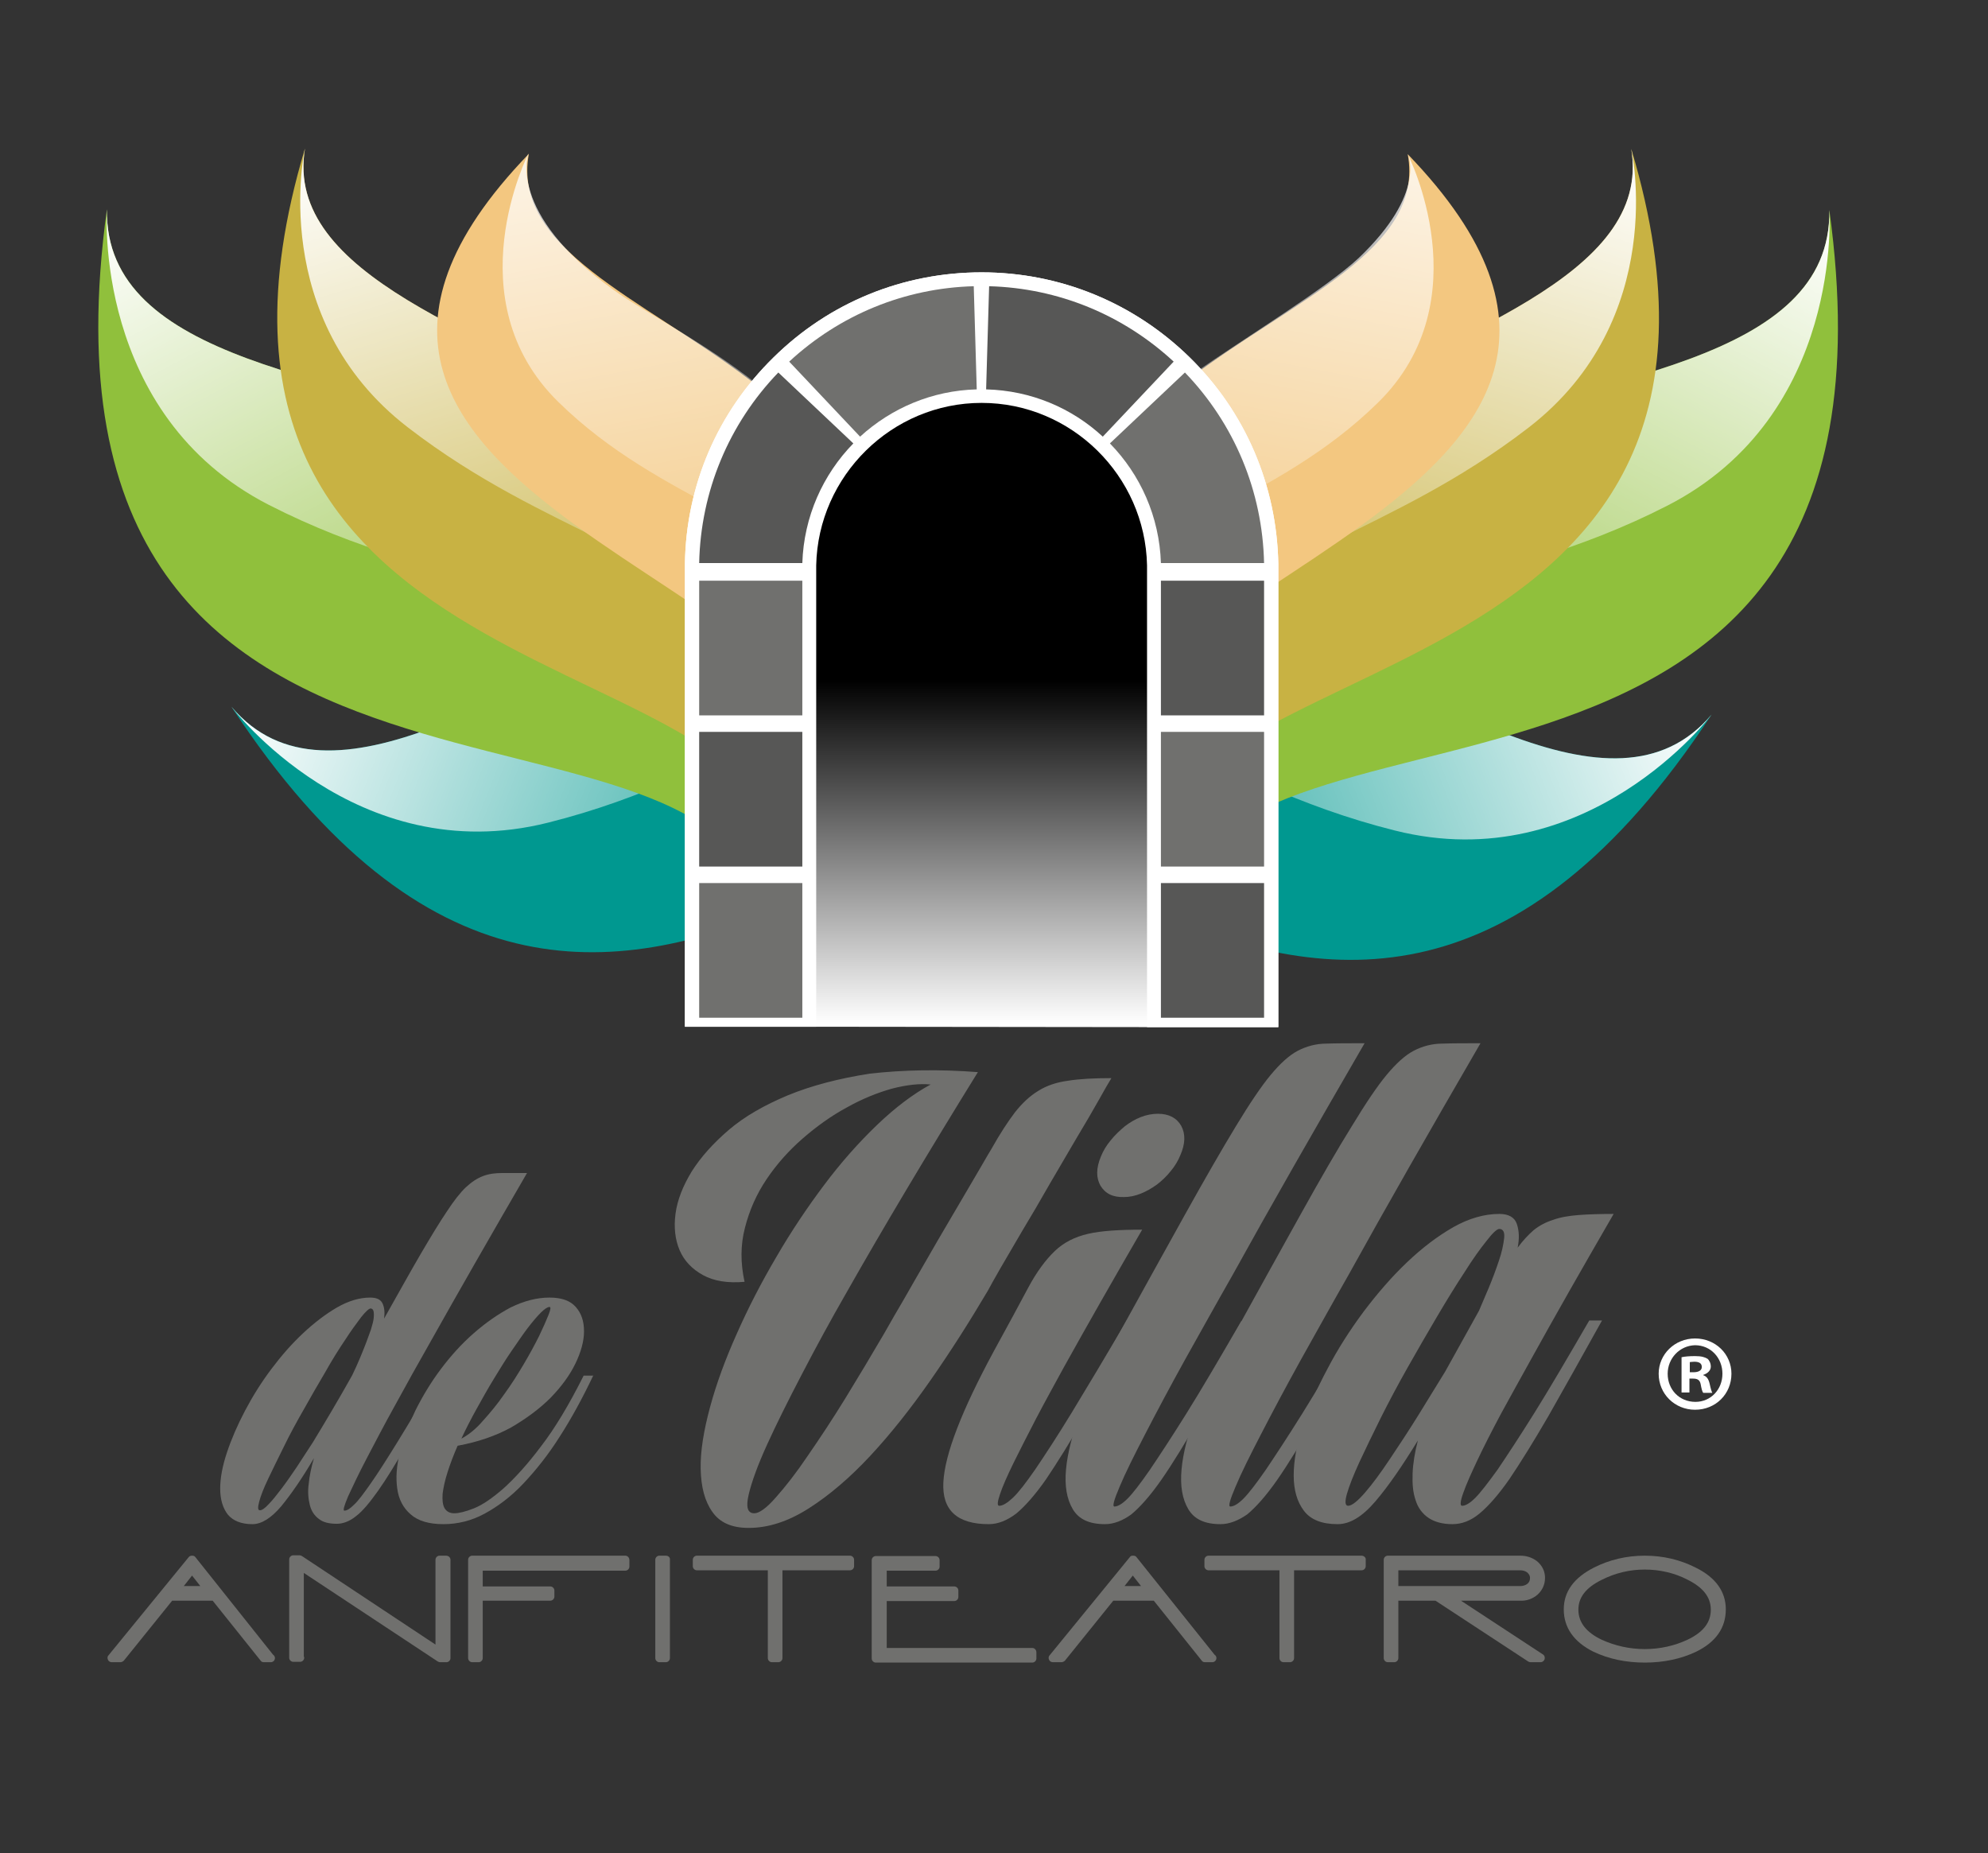 <?xml version="1.0" encoding="utf-8"?>
<!-- Generator: Adobe Illustrator 25.4.1, SVG Export Plug-In . SVG Version: 6.00 Build 0)  -->
<svg version="1.1" id="Layer_1" xmlns="http://www.w3.org/2000/svg" xmlns:xlink="http://www.w3.org/1999/xlink" x="0px" y="0px"
	 viewBox="0 0 530 494" style="enable-background:new 0 0 530 494;" xml:space="preserve">
<rect x="0" y="0" width="530" height="494" fill="#333333" stroke="none"/>
<style type="text/css">
	.st0{display:none;fill:#1F1F1E;}
	.st1{fill:#FFFFFF;}
	.st2{fill:#009890;}
	
		.st3{clip-path:url(#SVGID_00000143594188324275416970000003180723497162905277_);fill:url(#SVGID_00000128451462322891678800000002726214272850059149_);}
	.st4{fill:#90C03C;}
	
		.st5{clip-path:url(#SVGID_00000063610606159545069100000011923754177654506881_);fill:url(#SVGID_00000122684199823137587840000018444031300968180379_);}
	.st6{fill:#C8B243;}
	
		.st7{clip-path:url(#SVGID_00000061468010265035137880000017990016117900298418_);fill:url(#SVGID_00000136387620158833705170000002709053231265612464_);}
	.st8{fill:#F3C780;}
	.st9{opacity:0.8;fill:url(#SVGID_00000122708153144773257180000015604664319055951778_);}
	
		.st10{clip-path:url(#SVGID_00000119117730081700887430000013986899498661903278_);fill:url(#SVGID_00000110452700702076123900000007818914248654868638_);}
	
		.st11{clip-path:url(#SVGID_00000162335196442705681590000012180649313813687949_);fill:url(#SVGID_00000162334923005866131560000009927989537443664029_);}
	
		.st12{clip-path:url(#SVGID_00000050664120814897066900000009637623036715652748_);fill:url(#SVGID_00000136407034824985801300000007316278090586093981_);}
	.st13{opacity:0.8;fill:url(#SVGID_00000055696830372594594410000013944803130203521212_);}
	.st14{fill:#70706E;}
	.st15{fill:#575756;}
	.st16{fill:url(#SVGID_00000005238275929873908550000004144747279391153325_);}
</style>
<rect x="-23.5" y="-20.4" class="st0" width="579.9" height="531.8"/>
<g>
	<path class="st1" d="M461.6,366.2c0,5.4-4.2,9.6-9.7,9.6c-5.4,0-9.7-4.2-9.7-9.6c0-5.2,4.3-9.4,9.7-9.4
		C457.4,356.8,461.6,361,461.6,366.2z M444.6,366.2c0,4.2,3.1,7.5,7.4,7.5c4.1,0,7.2-3.3,7.2-7.5s-3.1-7.6-7.3-7.6
		C447.8,358.7,444.6,362.1,444.6,366.2z M450.5,371.2h-2.2v-9.4c0.9-0.2,2.1-0.3,3.6-0.3c1.8,0,2.6,0.3,3.3,0.7
		c0.5,0.4,0.9,1.2,0.9,2.1c0,1-0.8,1.8-2,2.2v0.1c0.9,0.3,1.4,1,1.7,2.3c0.3,1.4,0.5,2,0.7,2.4h-2.4c-0.3-0.3-0.5-1.2-0.7-2.3
		c-0.2-1-0.7-1.5-2-1.5h-1v3.7H450.5z M450.5,365.8h1c1.2,0,2.2-0.4,2.2-1.4c0-0.9-0.6-1.4-2-1.4c-0.6,0-1,0.1-1.2,0.1V365.8z"/>
</g>
<g>
	<g>
		<g>
			<g>
				<g>
					<g>
						<g>
							<g>
								<path class="st2" d="M61.7,188.4c52.2,61.7,201.2-150.4,256,28C265.7,166.2,164,344.2,61.7,188.4z"/>
								<g>
									<defs>
										<path id="SVGID_1_" d="M61.7,188.4c52.2,61.7,201.2-150.4,256,28C265.7,166.2,164,344.2,61.7,188.4z"/>
									</defs>
									<clipPath id="SVGID_00000011003633416372417000000012362482686882278280_">
										<use xlink:href="#SVGID_1_"  style="overflow:visible;"/>
									</clipPath>
									
										<linearGradient id="SVGID_00000005985522346709182600000012990707324200809111_" gradientUnits="userSpaceOnUse" x1="56.244" y1="140.355" x2="246.558" y2="140.355" gradientTransform="matrix(0.932 0.363 -0.363 0.932 77.519 -7.173)">
										<stop  offset="4.784690e-03" style="stop-color:#FFFFFF"/>
										<stop  offset="0.141" style="stop-color:#FFFFFF;stop-opacity:0.864"/>
										<stop  offset="1" style="stop-color:#FFFFFF;stop-opacity:0"/>
									</linearGradient>
									
										<path style="clip-path:url(#SVGID_00000011003633416372417000000012362482686882278280_);fill:url(#SVGID_00000005985522346709182600000012990707324200809111_);" d="
										M61.7,188.4c0,0,33.1,43.8,84.4,30.9c51.3-12.8,78.1-42.2,110.6-36.7c32.5,5.5,16.4-74.4-86.4-18.9
										C87.5,208.5,61.7,188.4,61.7,188.4z"/>
								</g>
							</g>
							<g>
								<path class="st4" d="M28.5,55.8C27.2,136.6,278.9,75,202.9,245.3C196.8,173.3,3.1,240.4,28.5,55.8z"/>
								<g>
									<defs>
										<path id="SVGID_00000150796422483336492840000007327360795446865823_" d="M28.5,55.8C27.2,136.6,278.9,75,202.9,245.3
											C196.8,173.3,3.1,240.4,28.5,55.8z"/>
									</defs>
									<clipPath id="SVGID_00000005959053504878779590000008764899057142569614_">
										<use xlink:href="#SVGID_00000150796422483336492840000007327360795446865823_"  style="overflow:visible;"/>
									</clipPath>
									
										<linearGradient id="SVGID_00000076571328536977316210000006846666884964662403_" gradientUnits="userSpaceOnUse" x1="-129.904" y1="343.299" x2="60.398" y2="343.299" gradientTransform="matrix(0.463 0.886 -0.886 0.463 435.246 -9.963)">
										<stop  offset="4.784690e-03" style="stop-color:#FFFFFF"/>
										<stop  offset="0.141" style="stop-color:#FFFFFF;stop-opacity:0.864"/>
										<stop  offset="1" style="stop-color:#FFFFFF;stop-opacity:0"/>
									</linearGradient>
									
										<path style="clip-path:url(#SVGID_00000005959053504878779590000008764899057142569614_);fill:url(#SVGID_00000076571328536977316210000006846666884964662403_);" d="
										M28.5,55.8c0,0-3.9,54.7,43.2,78.8c47.1,24.1,86.6,19.6,107.4,45.1c20.8,25.6,61.3-45.2-52.6-71.1
										C34.7,87.9,28.5,55.8,28.5,55.8z"/>
								</g>
							</g>
							<g>
								<path class="st6" d="M81.3,39.6C70.1,107.3,295,102.4,208.1,231.5C211.8,169.8,36.3,190.1,81.3,39.6z"/>
								<g>
									<defs>
										<path id="SVGID_00000173877502804467310140000015284511378794688168_" d="M81.3,39.6C70.1,107.3,295,102.4,208.1,231.5
											C211.8,169.8,36.3,190.1,81.3,39.6z"/>
									</defs>
									<clipPath id="SVGID_00000067918371287959519860000011597406977072556195_">
										<use xlink:href="#SVGID_00000173877502804467310140000015284511378794688168_"  style="overflow:visible;"/>
									</clipPath>
									
										<linearGradient id="SVGID_00000038400289561351007790000004653587413597183166_" gradientUnits="userSpaceOnUse" x1="-104.894" y1="362.117" x2="65.15" y2="362.117" gradientTransform="matrix(0.296 0.955 -0.955 0.296 499.987 19.663)">
										<stop  offset="4.784690e-03" style="stop-color:#FFFFFF"/>
										<stop  offset="0.141" style="stop-color:#FFFFFF;stop-opacity:0.864"/>
										<stop  offset="1" style="stop-color:#FFFFFF;stop-opacity:0"/>
									</linearGradient>
									
										<path style="clip-path:url(#SVGID_00000067918371287959519860000011597406977072556195_);fill:url(#SVGID_00000038400289561351007790000004653587413597183166_);" d="
										M81.3,39.6c0,0-10.2,45.3,27.4,74.3c37.6,29,72.2,32.6,87,58c14.8,25.4,58.6-26.6-36.5-69.6C82.7,67.7,81.3,39.6,81.3,39.6
										z"/>
								</g>
							</g>
							<g>
								<path class="st8" d="M220.5,210.7c16-54.9-168.7-77.3-79.5-169.7C131.7,91.5,279.3,93.5,220.5,210.7z"/>
								
									<linearGradient id="SVGID_00000106113680856582307600000013281589029862757054_" gradientUnits="userSpaceOnUse" x1="-67.223" y1="350.729" x2="75.439" y2="350.729" gradientTransform="matrix(0.185 0.983 -0.983 0.185 529.415 36.309)">
									<stop  offset="4.784690e-03" style="stop-color:#FFFFFF"/>
									<stop  offset="0.141" style="stop-color:#FFFFFF;stop-opacity:0.864"/>
									<stop  offset="1" style="stop-color:#FFFFFF;stop-opacity:0"/>
								</linearGradient>
								<path style="opacity:0.8;fill:url(#SVGID_00000106113680856582307600000013281589029862757054_);" d="M140.9,40.9
									c0,0-19.9,38.9,7.9,66.2c27.8,27.3,61.3,31.2,70.9,53.4c9.5,22.2,49.9-0.5-15.2-55.9c-13.6-11.6-32.3-21.1-40.9-27.3
									C134.8,56.6,140.9,40.9,140.9,40.9z"/>
							</g>
						</g>
						<g>
							<g>
								<g>
									<path class="st2" d="M456.3,190.5c-52.2,61.7-201.2-150.4-256,28C252.2,168.2,353.9,346.2,456.3,190.5z"/>
									<g>
										<defs>
											<path id="SVGID_00000159445695753780051980000003889767324939312814_" d="M456.3,190.5c-52.2,61.7-201.2-150.4-256,28
												C252.2,168.2,353.9,346.2,456.3,190.5z"/>
										</defs>
										<clipPath id="SVGID_00000075139140082446603430000013197932021777974929_">
											<use xlink:href="#SVGID_00000159445695753780051980000003889767324939312814_"  style="overflow:visible;"/>
										</clipPath>
										
											<linearGradient id="SVGID_00000145757111663975581310000018402632926830642596_" gradientUnits="userSpaceOnUse" x1="300.68" y1="47.343" x2="490.997" y2="47.343" gradientTransform="matrix(-0.932 0.363 0.363 0.932 701.942 -7.173)">
											<stop  offset="4.784690e-03" style="stop-color:#FFFFFF"/>
											<stop  offset="0.141" style="stop-color:#FFFFFF;stop-opacity:0.864"/>
											<stop  offset="1" style="stop-color:#FFFFFF;stop-opacity:0"/>
										</linearGradient>
										
											<path style="clip-path:url(#SVGID_00000075139140082446603430000013197932021777974929_);fill:url(#SVGID_00000145757111663975581310000018402632926830642596_);" d="
											M456.3,190.5c0,0-33.1,43.8-84.4,30.9c-51.3-12.8-78.1-42.2-110.6-36.7c-32.5,5.5-16.4-74.4,86.4-18.9
											C430.5,210.5,456.3,190.5,456.3,190.5z"/>
									</g>
								</g>
								<g>
									<path class="st4" d="M487.7,56c1.3,80.8-250.4,19.1-174.3,189.5C319.4,173.5,513.1,240.5,487.7,56z"/>
									<g>
										<defs>
											<path id="SVGID_00000160183648515321152170000004976232787512869557_" d="M487.7,56c1.3,80.8-250.4,19.1-174.3,189.5
												C319.4,173.5,513.1,240.5,487.7,56z"/>
										</defs>
										<clipPath id="SVGID_00000042725808964532935140000014576989395076027300_">
											<use xlink:href="#SVGID_00000160183648515321152170000004976232787512869557_"  style="overflow:visible;"/>
										</clipPath>
										
											<linearGradient id="SVGID_00000165955450849629713400000005649776536416192408_" gradientUnits="userSpaceOnUse" x1="-383.526" y1="629.606" x2="-193.224" y2="629.606" gradientTransform="matrix(-0.463 0.886 0.886 0.463 -290.208 82.512)">
											<stop  offset="4.784690e-03" style="stop-color:#FFFFFF"/>
											<stop  offset="0.141" style="stop-color:#FFFFFF;stop-opacity:0.864"/>
											<stop  offset="1" style="stop-color:#FFFFFF;stop-opacity:0"/>
										</linearGradient>
										
											<path style="clip-path:url(#SVGID_00000042725808964532935140000014576989395076027300_);fill:url(#SVGID_00000165955450849629713400000005649776536416192408_);" d="
											M487.7,56c0,0,3.9,54.7-43.2,78.8c-47.1,24.1-86.6,19.6-107.4,45.1c-20.8,25.6-61.3-45.2,52.6-71.1
											C481.5,88,487.7,56,487.7,56z"/>
									</g>
								</g>
								<g>
									<path class="st6" d="M434.9,39.7c11.2,67.7-213.7,62.8-126.8,191.9C304.4,169.9,479.9,190.2,434.9,39.7z"/>
									<g>
										<defs>
											<path id="SVGID_00000119095197345760098880000015733981579453301647_" d="M434.9,39.7c11.2,67.7-213.7,62.8-126.8,191.9
												C304.4,169.9,479.9,190.2,434.9,39.7z"/>
										</defs>
										<clipPath id="SVGID_00000018197330341408514110000005517588473024599727_">
											<use xlink:href="#SVGID_00000119095197345760098880000015733981579453301647_"  style="overflow:visible;"/>
										</clipPath>
										
											<linearGradient id="SVGID_00000031181920078755225440000017232070094897850757_" gradientUnits="userSpaceOnUse" x1="-302.96" y1="689.336" x2="-132.914" y2="689.336" gradientTransform="matrix(-0.296 0.955 0.955 0.296 -354.948 112.137)">
											<stop  offset="4.784690e-03" style="stop-color:#FFFFFF"/>
											<stop  offset="0.141" style="stop-color:#FFFFFF;stop-opacity:0.864"/>
											<stop  offset="1" style="stop-color:#FFFFFF;stop-opacity:0"/>
										</linearGradient>
										
											<path style="clip-path:url(#SVGID_00000018197330341408514110000005517588473024599727_);fill:url(#SVGID_00000031181920078755225440000017232070094897850757_);" d="
											M434.9,39.7c0,0,10.2,45.3-27.4,74.3c-37.6,29-72.2,32.6-87,58c-14.8,25.4-58.6-26.6,36.5-69.6
											C433.6,67.8,434.9,39.7,434.9,39.7z"/>
									</g>
								</g>
								<g>
									<path class="st8" d="M295.8,210.8c-16-54.9,168.7-77.3,79.5-169.7C384.6,91.6,237,93.7,295.8,210.8z"/>
									
										<linearGradient id="SVGID_00000086650718546171946380000007577915580211257512_" gradientUnits="userSpaceOnUse" x1="-226.524" y1="698.968" x2="-85.828" y2="698.968" gradientTransform="matrix(-0.185 0.983 0.983 0.185 -384.376 128.784)">
										<stop  offset="4.784690e-03" style="stop-color:#FFFFFF"/>
										<stop  offset="0.141" style="stop-color:#FFFFFF;stop-opacity:0.864"/>
										<stop  offset="1" style="stop-color:#FFFFFF;stop-opacity:0"/>
									</linearGradient>
									<path style="opacity:0.8;fill:url(#SVGID_00000086650718546171946380000007577915580211257512_);" d="M375.3,41.1
										c0,0,19.9,38.9-7.9,66.2c-27.8,27.3-61.3,31.2-70.9,53.4c-9.5,22.2-48.4-12,21.7-61.1c13.3-9.3,35.2-22.6,44-30.8
										C380.5,51.4,375.3,41.1,375.3,41.1z"/>
								</g>
							</g>
						</g>
					</g>
				</g>
			</g>
		</g>
	</g>
</g>
<g>
	<g>
		<path class="st14" d="M52.1,415.1c-0.2-0.3-0.5-0.4-0.9-0.4c-0.3,0-0.7,0.1-0.9,0.4l-21.4,26.2c-0.3,0.3-0.3,0.8-0.1,1.2
			c0.2,0.4,0.6,0.6,1,0.6h2.3c0.3,0,0.7-0.2,0.9-0.4l12.9-16h10.8l12.8,16c0.2,0.3,0.5,0.4,0.9,0.4h1.7c0,0,0,0,0.1,0
			c0.6,0,1.1-0.5,1.1-1.1c0-0.4-0.2-0.7-0.5-0.9L52.1,415.1z M49,422.8l2.2-2.8l2.2,2.8H49z"/>
		<path class="st14" d="M118.9,414.7h-1.7c-0.6,0-1.1,0.5-1.1,1.1v22.6l-35.6-23.6c-0.2-0.1-0.4-0.2-0.6-0.2h-1.7
			c-0.6,0-1.1,0.5-1.1,1.1v26.2c0,0.6,0.5,1.1,1.1,1.1h1.7c0,0,0,0,0.1,0c0.6,0,1.1-0.5,1.1-1.1c0-0.1,0-0.2-0.1-0.3l0-22.3
			l35.7,23.6c0.2,0.1,0.4,0.2,0.6,0.2h1.7c0.6,0,1.1-0.5,1.1-1.1v-26.2C120.1,415.2,119.6,414.7,118.9,414.7z"/>
		<path class="st14" d="M166.7,414.7h-40.8c-0.6,0-1.1,0.5-1.1,1.1v26.2c0,0.6,0.5,1.1,1.1,1.1h1.7c0.6,0,1.1-0.5,1.1-1.1v-15.3h18
			c0.6,0,1.1-0.5,1.1-1.1V424c0-0.6-0.5-1.1-1.1-1.1h-18v-4.2h38c0.6,0,1.1-0.5,1.1-1.1v-1.7C167.8,415.2,167.3,414.7,166.7,414.7z"
			/>
		<path class="st14" d="M177.5,414.7h-1.7c-0.6,0-1.1,0.5-1.1,1.1v26.2c0,0.6,0.5,1.1,1.1,1.1h1.7c0.6,0,1.1-0.5,1.1-1.1v-26.2
			C178.7,415.2,178.2,414.7,177.5,414.7z"/>
		<path class="st14" d="M226.6,414.7h-40.8c-0.6,0-1.1,0.5-1.1,1.1v1.7c0,0.6,0.5,1.1,1.1,1.1h18.9v23.4c0,0.6,0.5,1.1,1.1,1.1h1.7
			c0.6,0,1.1-0.5,1.1-1.1v-23.4h18c0.6,0,1.1-0.5,1.1-1.1v-1.7C227.7,415.2,227.2,414.7,226.6,414.7z"/>
		<path class="st14" d="M275.2,439.3h-38.8v-12.5h18c0.6,0,1.1-0.5,1.1-1.1V424c0-0.6-0.5-1.1-1.1-1.1h-18v-4.2h13
			c0.6,0,1.1-0.5,1.1-1.1v-1.7c0-0.6-0.5-1.1-1.1-1.1h-15.9c-0.6,0-1.1,0.5-1.1,1.1v26.2c0,0.6,0.5,1.1,1.1,1.1h41.7
			c0.6,0,1.1-0.5,1.1-1.1v-1.6C276.3,439.8,275.8,439.3,275.2,439.3z"/>
		<path class="st14" d="M303,415.1c-0.2-0.3-0.5-0.4-0.9-0.4c-0.5,0-0.7,0.1-0.9,0.4l-21.4,26.2c-0.3,0.3-0.3,0.8-0.1,1.2
			c0.2,0.4,0.6,0.6,1,0.6h2.3c0.3,0,0.7-0.2,0.9-0.4l12.9-16h10.8l12.8,16c0.2,0.3,0.5,0.4,0.9,0.4h1.8c0,0,0,0,0.1,0
			c0.6,0,1.1-0.5,1.1-1.1c0-0.4-0.2-0.7-0.5-0.9L303,415.1z M299.8,422.8l2.2-2.8l2.2,2.8H299.8z"/>
		<path class="st14" d="M363,414.7h-40.8c-0.6,0-1.1,0.5-1.1,1.1v1.7c0,0.6,0.5,1.1,1.1,1.1h18.9v23.4c0,0.6,0.5,1.1,1.1,1.1h1.7
			c0.6,0,1.1-0.5,1.1-1.1v-23.4h18c0.6,0,1.1-0.5,1.1-1.1v-1.7C364.2,415.2,363.6,414.7,363,414.7z"/>
		<path class="st14" d="M409.9,425.1c1.3-1.2,2-2.7,2-4.5c0-1.7-0.7-3.2-2.1-4.4c-1.3-1-2.8-1.5-4.5-1.5h-35.3
			c-0.6,0-1.1,0.5-1.1,1.1v26.2c0,0.6,0.5,1.1,1.1,1.1h1.7c0.6,0,1.1-0.5,1.1-1.1v-15.3h9.9l24.7,16.2c0.2,0.1,0.4,0.2,0.6,0.2h2.7
			c0.5,0,0.9-0.3,1.1-0.8c0.1-0.5,0-1-0.5-1.3l-21.8-14.3h15.7C407,426.8,408.6,426.2,409.9,425.1z M407.9,420.6
			c0,0.7-0.2,1.2-0.7,1.6c-0.5,0.4-1.2,0.6-1.9,0.6h-32.5v-4.2h32.5c0.7,0,1.4,0.2,1.9,0.6C407.7,419.7,407.9,420.1,407.9,420.6z"/>
		<path class="st14" d="M452.1,417.9c-4.1-2.1-8.7-3.2-13.6-3.2s-9.5,1.1-13.6,3.2c-5.3,2.7-8,6.4-8,11.1c0,4.9,2.7,8.7,7.9,11.3
			c4,1.9,8.6,2.9,13.7,2.9s9.7-1,13.7-2.9c5.3-2.6,7.9-6.4,7.9-11.3C460.1,424.3,457.4,420.5,452.1,417.9z M438.5,439.6
			c-4.1,0-8-0.9-11.5-2.5c-4.2-2-6.2-4.7-6.2-8c0-3.3,2-5.9,6.3-8c3.6-1.8,7.4-2.7,11.4-2.7c4,0,7.9,0.9,11.4,2.7
			c4.2,2.1,6.2,4.7,6.2,8c0,3.4-2,6-6.2,8C446.5,438.7,442.6,439.6,438.5,439.6z"/>
	</g>
	<g>
		<path class="st14" d="M98.7,345.9c1.7,0,2.8,0.5,3.3,1.6c0.5,1.1,0.6,2.4,0.4,4c3.9-6.9,7.1-12.7,9.8-17.3c2.7-4.6,5-8.4,6.9-11.2
			c1.9-2.9,3.6-5.1,5.1-6.5c1.5-1.4,3-2.4,4.6-3c1.6-0.6,3.2-0.8,5.1-0.8c1.8,0,4,0,6.6,0c-9.8,16.9-18.4,31.9-25.8,45.1
			c-3.2,5.6-6.3,11.2-9.2,16.5c-3,5.4-5.5,10.2-7.7,14.4c-2.2,4.2-3.8,7.6-5,10.2c-1.1,2.6-1.4,3.8-1,3.8c0.7,0,1.5-0.5,2.6-1.6
			c1.1-1,2.5-2.9,4.4-5.6c1.9-2.7,4.2-6.3,7.1-11c2.9-4.7,6.5-10.7,10.7-17.9h2.3c-4.1,7.3-7.6,13.6-10.5,18.6
			c-2.9,5-5.4,9.1-7.6,12.2c-2.2,3.1-4.1,5.4-5.8,6.7c-1.7,1.4-3.5,2.1-5.2,2.1c-2.1,0-3.7-0.4-4.8-1.3c-1.2-0.9-2-2.1-2.4-3.7
			c-0.4-1.6-0.6-3.5-0.3-5.6c0.2-2.2,0.7-4.5,1.4-6.9c-3.1,5.3-6,9.5-8.7,12.8c-2.7,3.2-5.3,4.8-7.7,4.8c-3,0-5.2-0.9-6.6-2.6
			c-1.3-1.7-2-4-2-6.9c0-2.8,0.6-6,1.8-9.6c1.2-3.6,2.8-7.3,4.8-11.1c2-3.8,4.3-7.5,7-11.1c2.7-3.6,5.5-6.8,8.5-9.6
			c3-2.8,6-5.1,9.1-6.9C92.9,346.8,95.8,345.9,98.7,345.9z M93.9,366.6c1.6-3.3,2.8-6.3,3.8-8.9c0.4-1.1,0.8-2.2,1.2-3.3
			c0.3-1.1,0.6-2,0.7-2.8c0.1-0.8,0.1-1.5,0-2c-0.1-0.5-0.4-0.8-0.8-0.8c-0.4,0-1.3,0.8-2.5,2.3c-1.2,1.6-2.7,3.6-4.3,6.1
			c-1.7,2.5-3.5,5.4-5.3,8.6c-1.9,3.2-3.8,6.5-5.7,9.9c-1.9,3.3-3.7,6.6-5.3,9.9c-1.6,3.2-3,6.1-4.2,8.6c-1.2,2.5-2,4.6-2.4,6.1
			c-0.4,1.6-0.4,2.3,0.2,2.3c0.5,0,1.3-0.5,2.3-1.6c1-1,2.1-2.4,3.4-4.1c1.3-1.7,2.6-3.6,4.1-5.8c1.4-2.2,2.9-4.4,4.3-6.6
			C86.5,379.4,90.1,373.4,93.9,366.6z"/>
		<path class="st14" d="M158.2,366.6c-2.9,6.1-5.9,11.6-9,16.4c-3.1,4.9-6.4,9-9.7,12.5c-3.3,3.5-6.8,6.1-10.3,8
			c-3.5,1.9-7.2,2.8-11,2.8c-3.9,0-6.8-0.9-8.7-2.6c-2-1.7-3.2-4-3.6-6.9c-0.4-2.8-0.2-6,0.7-9.6c0.9-3.6,2.3-7.3,4.1-11.1
			c1.9-3.8,4.1-7.5,6.8-11.1c2.7-3.6,5.6-6.8,8.8-9.6c3.2-2.8,6.5-5.1,9.9-6.9c3.5-1.7,6.9-2.6,10.3-2.6c3.2,0,5.5,0.8,7,2.5
			c1.5,1.7,2.2,3.8,2.2,6.5c0,2.6-0.8,5.5-2.3,8.6c-1.5,3.1-3.7,6.1-6.6,9.1c-2.9,2.9-6.4,5.5-10.5,7.9c-4.2,2.3-8.9,3.9-14.3,4.9
			c-1.1,2.5-2,4.9-2.7,7.1c-0.7,2.2-1.1,4.1-1.3,5.7c-0.1,1.6,0,2.9,0.5,3.8c0.5,0.9,1.4,1.4,2.6,1.4c1.2,0,2.9-0.4,5.2-1.3
			c2.3-0.9,4.9-2.7,7.9-5.3c3-2.7,6.4-6.4,10-11.2c3.7-4.8,7.5-11.1,11.4-18.9H158.2z M146.5,348.4c-0.5,0-1.3,0.5-2.3,1.5
			c-1,1-2.2,2.4-3.5,4.1c-1.3,1.7-2.7,3.8-4.3,6.1c-1.6,2.3-3.1,4.8-4.7,7.4c-1.6,2.6-3.1,5.3-4.6,8c-1.5,2.7-2.9,5.4-4.1,8
			c1.9-1,3.8-2.5,5.7-4.7c2-2.2,3.9-4.5,5.7-7.1c1.9-2.6,3.6-5.3,5.2-8c1.6-2.7,3-5.3,4.1-7.5c1.1-2.3,1.9-4.1,2.5-5.6
			C146.8,349.1,146.9,348.4,146.5,348.4z"/>
		<path class="st14" d="M260.7,285.8c-13.6,22-25.3,41.6-35.1,58.9c-4.2,7.3-8.1,14.5-11.8,21.6c-3.7,7.1-6.8,13.3-9.3,18.8
			c-2.5,5.5-4.1,9.9-4.9,13.3c-0.8,3.4-0.3,5,1.5,5c1.3,0,3.3-1.4,5.8-4.3c2.5-2.8,5.4-6.5,8.5-11.1c3.1-4.5,6.5-9.6,10-15.3
			c3.5-5.7,6.9-11.4,10.3-17.2c0.4-0.7,1.3-2.3,2.8-4.9c1.5-2.5,3.2-5.5,5.2-9c2-3.5,4.1-7.1,6.4-11.1c2.3-3.9,4.4-7.5,6.4-10.9
			c2-3.4,3.7-6.3,5.1-8.7c1.4-2.4,2.3-4,2.7-4.6c2.3-4.1,4.4-7.3,6.3-9.8c1.9-2.4,3.9-4.3,6.2-5.7c2.2-1.4,4.9-2.3,7.9-2.7
			c3.1-0.5,6.9-0.7,11.6-0.7c-0.6,1-1.8,3-3.4,5.9c-1.7,3-3.6,6.3-5.9,10.1c-2.2,3.8-4.6,7.9-7.2,12.3c-2.5,4.4-4.9,8.5-7.2,12.3
			c-2.2,3.8-4.2,7.2-5.9,10.1c-1.7,3-2.8,4.9-3.3,5.9c-4.9,8.3-10,16.3-15.3,23.9c-5.3,7.6-10.7,14.4-16.1,20.2
			c-5.4,5.8-10.9,10.5-16.4,14c-5.5,3.5-10.8,5.2-16,5.2c-4.5,0-7.7-1.4-9.7-4.3c-2-2.8-3-6.6-3.1-11.4c-0.1-4.7,0.8-10.2,2.5-16.5
			c1.7-6.3,4.1-12.8,7.1-19.5c3-6.8,6.5-13.6,10.5-20.4c4-6.9,8.3-13.3,12.8-19.3c4.5-6,9.2-11.3,14.1-16c4.9-4.7,9.7-8.3,14.3-10.8
			c-3-0.3-6.4,0.1-10.3,1.1c-3.9,1.1-7.9,2.7-12,5c-4.1,2.2-8,5-11.7,8.2c-3.8,3.3-7,6.9-9.7,10.9c-2.7,4-4.6,8.3-5.8,13
			c-1.2,4.6-1.2,9.4-0.1,14.4c-4.5,0.4-8.2-0.2-11.1-1.8c-2.9-1.6-5-3.8-6.2-6.6c-1.2-2.8-1.6-6.1-1.1-9.8c0.5-3.7,2-7.4,4.3-11.2
			c2.4-3.8,5.7-7.5,9.9-11.1c4.2-3.6,9.5-6.6,15.7-9.2c6.3-2.6,13.6-4.5,21.9-5.8C240.9,285.2,250.3,285,260.7,285.8z"/>
		<path class="st14" d="M263.6,406.3c-8.4,0-12.5-3.7-12.1-11.2c0.4-7.5,4.9-19.1,13.5-35c3.8-6.9,6.8-12.5,9.1-16.8
			c2.3-4.3,4.7-7.5,7.1-9.8c2.4-2.3,5.4-3.8,8.9-4.6c3.5-0.8,8.3-1.1,14.4-1.1c-8,13.8-15,26.1-21,36.9c-2.5,4.6-5,9.1-7.3,13.5
			c-2.3,4.4-4.3,8.4-6,11.8c-1.7,3.5-2.9,6.2-3.6,8.3c-0.7,2.1-0.8,3.1-0.2,3.1c0.9,0,2.1-0.7,3.6-2.1c1.5-1.4,3.5-4,6-7.6
			c2.5-3.7,5.8-8.7,9.7-15.1c3.9-6.4,8.8-14.6,14.7-24.6h3.2c-5.6,10.1-10.4,18.6-14.3,25.5c-4,6.9-7.5,12.5-10.4,16.8
			c-3,4.3-5.7,7.3-8,9.2C268.5,405.3,266.1,406.3,263.6,406.3z M314.7,307.9c-0.6,1.5-1.5,3-2.6,4.3c-1.1,1.4-2.4,2.6-3.7,3.6
			c-1.4,1-2.8,1.8-4.3,2.4c-1.5,0.6-3,0.9-4.4,0.9c-3,0.1-5-0.9-6.3-3c-1.2-2.1-1.2-4.7,0.1-7.8c0.6-1.5,1.5-3,2.6-4.3
			c1.1-1.4,2.4-2.6,3.7-3.7c1.4-1.1,2.8-1.9,4.3-2.5c1.5-0.6,3.1-0.9,4.6-0.9c2.9,0,5,1.1,6.2,3.2
			C316.1,302.3,316,304.9,314.7,307.9z"/>
		<path class="st14" d="M294.6,406.3c-4.2,0-7-1.3-8.6-4c-1.6-2.7-2.2-6.2-1.8-10.6c0.4-4.4,1.7-9.3,3.7-14.9
			c2.1-5.5,4.7-11.1,7.9-16.7c8-14.5,14.7-26.6,20.1-36.3c5.4-9.7,9.9-17.5,13.6-23.6c3.7-6.1,6.8-10.7,9.3-13.7
			c2.5-3,4.9-5.2,7.2-6.4c2.3-1.2,4.9-1.9,7.6-1.9c2.7-0.1,6.1-0.1,10.2-0.1c-13.4,23.1-25.2,43.7-35.2,61.8
			c-4.4,7.7-8.6,15.3-12.7,22.6c-4.1,7.4-7.6,14-10.6,19.8c-3,5.8-5.3,10.4-6.8,14c-1.5,3.5-2,5.3-1.4,5.3c0.9,0,2.1-0.7,3.5-2.1
			c1.4-1.4,3.4-4,5.9-7.6c2.5-3.7,5.8-8.7,9.8-15.1c4-6.4,8.8-14.6,14.6-24.6h3.4c-5.6,10.1-10.4,18.6-14.3,25.5
			c-4,6.9-7.4,12.5-10.4,16.8c-3,4.3-5.7,7.3-8,9.2C299.4,405.3,297,406.3,294.6,406.3z"/>
		<path class="st14" d="M325.4,406.3c-4.2,0-7-1.3-8.6-4c-1.6-2.7-2.2-6.2-1.8-10.6c0.4-4.4,1.7-9.3,3.7-14.9
			c2.1-5.5,4.7-11.1,7.9-16.7c8-14.5,14.7-26.6,20.1-36.3c5.4-9.7,9.9-17.5,13.7-23.6c3.7-6.1,6.8-10.7,9.3-13.7
			c2.5-3,4.9-5.2,7.2-6.4c2.3-1.2,4.9-1.9,7.6-1.9c2.7-0.1,6.2-0.1,10.2-0.1c-13.4,23.1-25.2,43.7-35.2,61.8
			c-4.4,7.7-8.6,15.3-12.7,22.6c-4.1,7.4-7.6,14-10.6,19.8c-3,5.8-5.3,10.4-6.8,14c-1.5,3.5-2,5.3-1.4,5.3c0.9,0,2.1-0.7,3.5-2.1
			c1.4-1.4,3.4-4,5.9-7.6c2.5-3.7,5.8-8.7,9.8-15.1c4-6.4,8.8-14.6,14.6-24.6h3.4c-5.6,10.1-10.4,18.6-14.3,25.5
			c-4,6.9-7.4,12.5-10.4,16.8c-3,4.3-5.7,7.3-8,9.2C330.2,405.3,327.8,406.3,325.4,406.3z"/>
		<path class="st14" d="M399.7,323.6c2.5,0,4.1,0.9,4.7,2.7c0.6,1.8,0.7,3.9,0.2,6.3c1.4-1.9,2.9-3.5,4.3-4.7
			c1.5-1.2,3.2-2.1,5.1-2.7c1.9-0.7,4.2-1.1,6.8-1.3c2.6-0.2,5.7-0.3,9.4-0.3c-8.4,14.5-15.8,27.5-22.1,38.9
			c-2.7,4.9-5.4,9.7-7.9,14.3c-2.5,4.7-4.6,8.8-6.3,12.4c-1.7,3.6-3,6.5-3.8,8.8c-0.8,2.2-0.9,3.4-0.3,3.4c0.9,0,2.1-0.7,3.5-2.1
			c1.4-1.4,3.4-4,6-7.6c2.5-3.7,5.8-8.7,9.8-15.1c4-6.4,8.8-14.6,14.6-24.6h3.4c-5.6,10.1-10.4,18.6-14.3,25.5
			c-4,6.9-7.5,12.5-10.4,16.8c-3,4.3-5.7,7.3-8,9.2c-2.3,1.9-4.7,2.8-7.2,2.8c-2.6,0-4.8-0.6-6.4-1.7c-1.6-1.1-2.8-2.7-3.4-4.7
			c-0.7-2-0.9-4.3-0.8-7.1c0.1-2.7,0.6-5.7,1.4-8.8c-4.1,6.7-7.8,12.1-11.3,16.2c-3.5,4.1-6.8,6.1-10.1,6.1c-4.2,0-7.2-1.2-9-3.6
			c-1.8-2.4-2.7-5.5-2.7-9.4c0-3.9,0.8-8.3,2.4-13.2c1.6-4.9,3.8-10,6.6-15.2c2.7-5.2,5.9-10.2,9.6-15.2c3.7-4.9,7.5-9.3,11.6-13.2
			c4.1-3.9,8.2-7,12.4-9.4C391.6,324.8,395.7,323.6,399.7,323.6z M394.3,349.4c0.7-1.6,1.6-3.7,2.6-6.1c1-2.4,1.9-4.8,2.7-7.2
			c0.8-2.3,1.2-4.3,1.4-6c0.2-1.7-0.3-2.5-1.3-2.5c-0.6,0-1.8,1.1-3.4,3.2c-1.7,2.1-3.7,4.9-5.9,8.4c-2.3,3.5-4.7,7.4-7.3,11.8
			c-2.6,4.4-5.2,8.9-7.8,13.5c-2.6,4.6-5,9.1-7.2,13.5c-2.2,4.4-4.1,8.4-5.7,11.8c-1.6,3.5-2.7,6.3-3.3,8.4
			c-0.6,2.1-0.5,3.2,0.3,3.2c1,0,2.5-1.2,4.5-3.5c2-2.3,4.2-5.3,6.6-8.9c2.4-3.6,5-7.5,7.6-11.7c2.6-4.2,5-8.1,7.2-11.7
			c0.5-0.9,1-1.8,1.5-2.7c0.5-0.9,1-1.8,1.5-2.7L394.3,349.4z"/>
	</g>
</g>
<g>
	<g>
		<path class="st1" d="M217.6,273.7l-35,0l0-123.4c0.3-20.9,8.7-40.4,23.6-55c14.9-14.7,34.6-22.7,55.5-22.7
			c20.9,0,40.6,8.1,55.5,22.7c14.9,14.6,23.2,34.2,23.6,55l0,0.3l0,123.2l-35,0L217.6,273.7z"/>
	</g>
	<g>
		<path class="st1" d="M217.6,273.7l-35,0l0-123.4c0.3-20.9,8.7-40.4,23.6-55c14.9-14.7,34.6-22.7,55.5-22.7
			c20.9,0,40.6,8.1,55.5,22.7c14.9,14.6,23.2,34.2,23.6,55l0,0.3l0,123.2l-35,0l0-123c-0.5-23.9-20.2-43.3-44.1-43.3
			c-23.9,0-43.6,19.4-44.1,43.3L217.6,273.7z"/>
	</g>
	<path class="st15" d="M227.5,118.2l-20-18.9c-13.2,13.7-20.7,31.7-21.1,50.8h27.5C214.3,137.7,219.4,126.5,227.5,118.2z"/>
	<path class="st14" d="M309.5,150.1H337c-0.4-19.1-7.9-37.1-21.1-50.8l-20,18.9C304,126.5,309.1,137.7,309.5,150.1z"/>
	<path class="st15" d="M294,116.4l18.9-20c-13.5-12.5-30.8-19.6-49.2-20.1l-0.8,27.5C274.9,104.1,285.8,108.8,294,116.4z"/>
	<path class="st14" d="M260.4,103.8l-0.8-27.5c-18.4,0.5-35.7,7.6-49.2,20.1l18.9,20C237.6,108.8,248.5,104.1,260.4,103.8z"/>
	<rect x="309.5" y="154.8" class="st15" width="27.5" height="35.9"/>
	<rect x="186.4" y="154.8" class="st14" width="27.5" height="35.9"/>
	<rect x="186.4" y="195.1" class="st15" width="27.5" height="35.9"/>
	<rect x="309.5" y="195.1" class="st14" width="27.5" height="35.9"/>
	<rect x="186.4" y="235.4" class="st14" width="27.5" height="35.9"/>
	<rect x="309.5" y="235.4" class="st15" width="27.5" height="35.9"/>
	
		<linearGradient id="SVGID_00000057120918268902877650000016651502799226276009_" gradientUnits="userSpaceOnUse" x1="261.683" y1="272.971" x2="261.683" y2="109.303">
		<stop  offset="0" style="stop-color:#000000;stop-opacity:0"/>
		<stop  offset="0.561" style="stop-color:#000000"/>
	</linearGradient>
	<path style="fill:url(#SVGID_00000057120918268902877650000016651502799226276009_);" d="M305.8,273.7l0-123
		c-0.5-23.9-20.2-43.3-44.1-43.3c-23.9,0-43.6,19.4-44.1,43.3l0,123L305.8,273.7z"/>
</g>
</svg>
